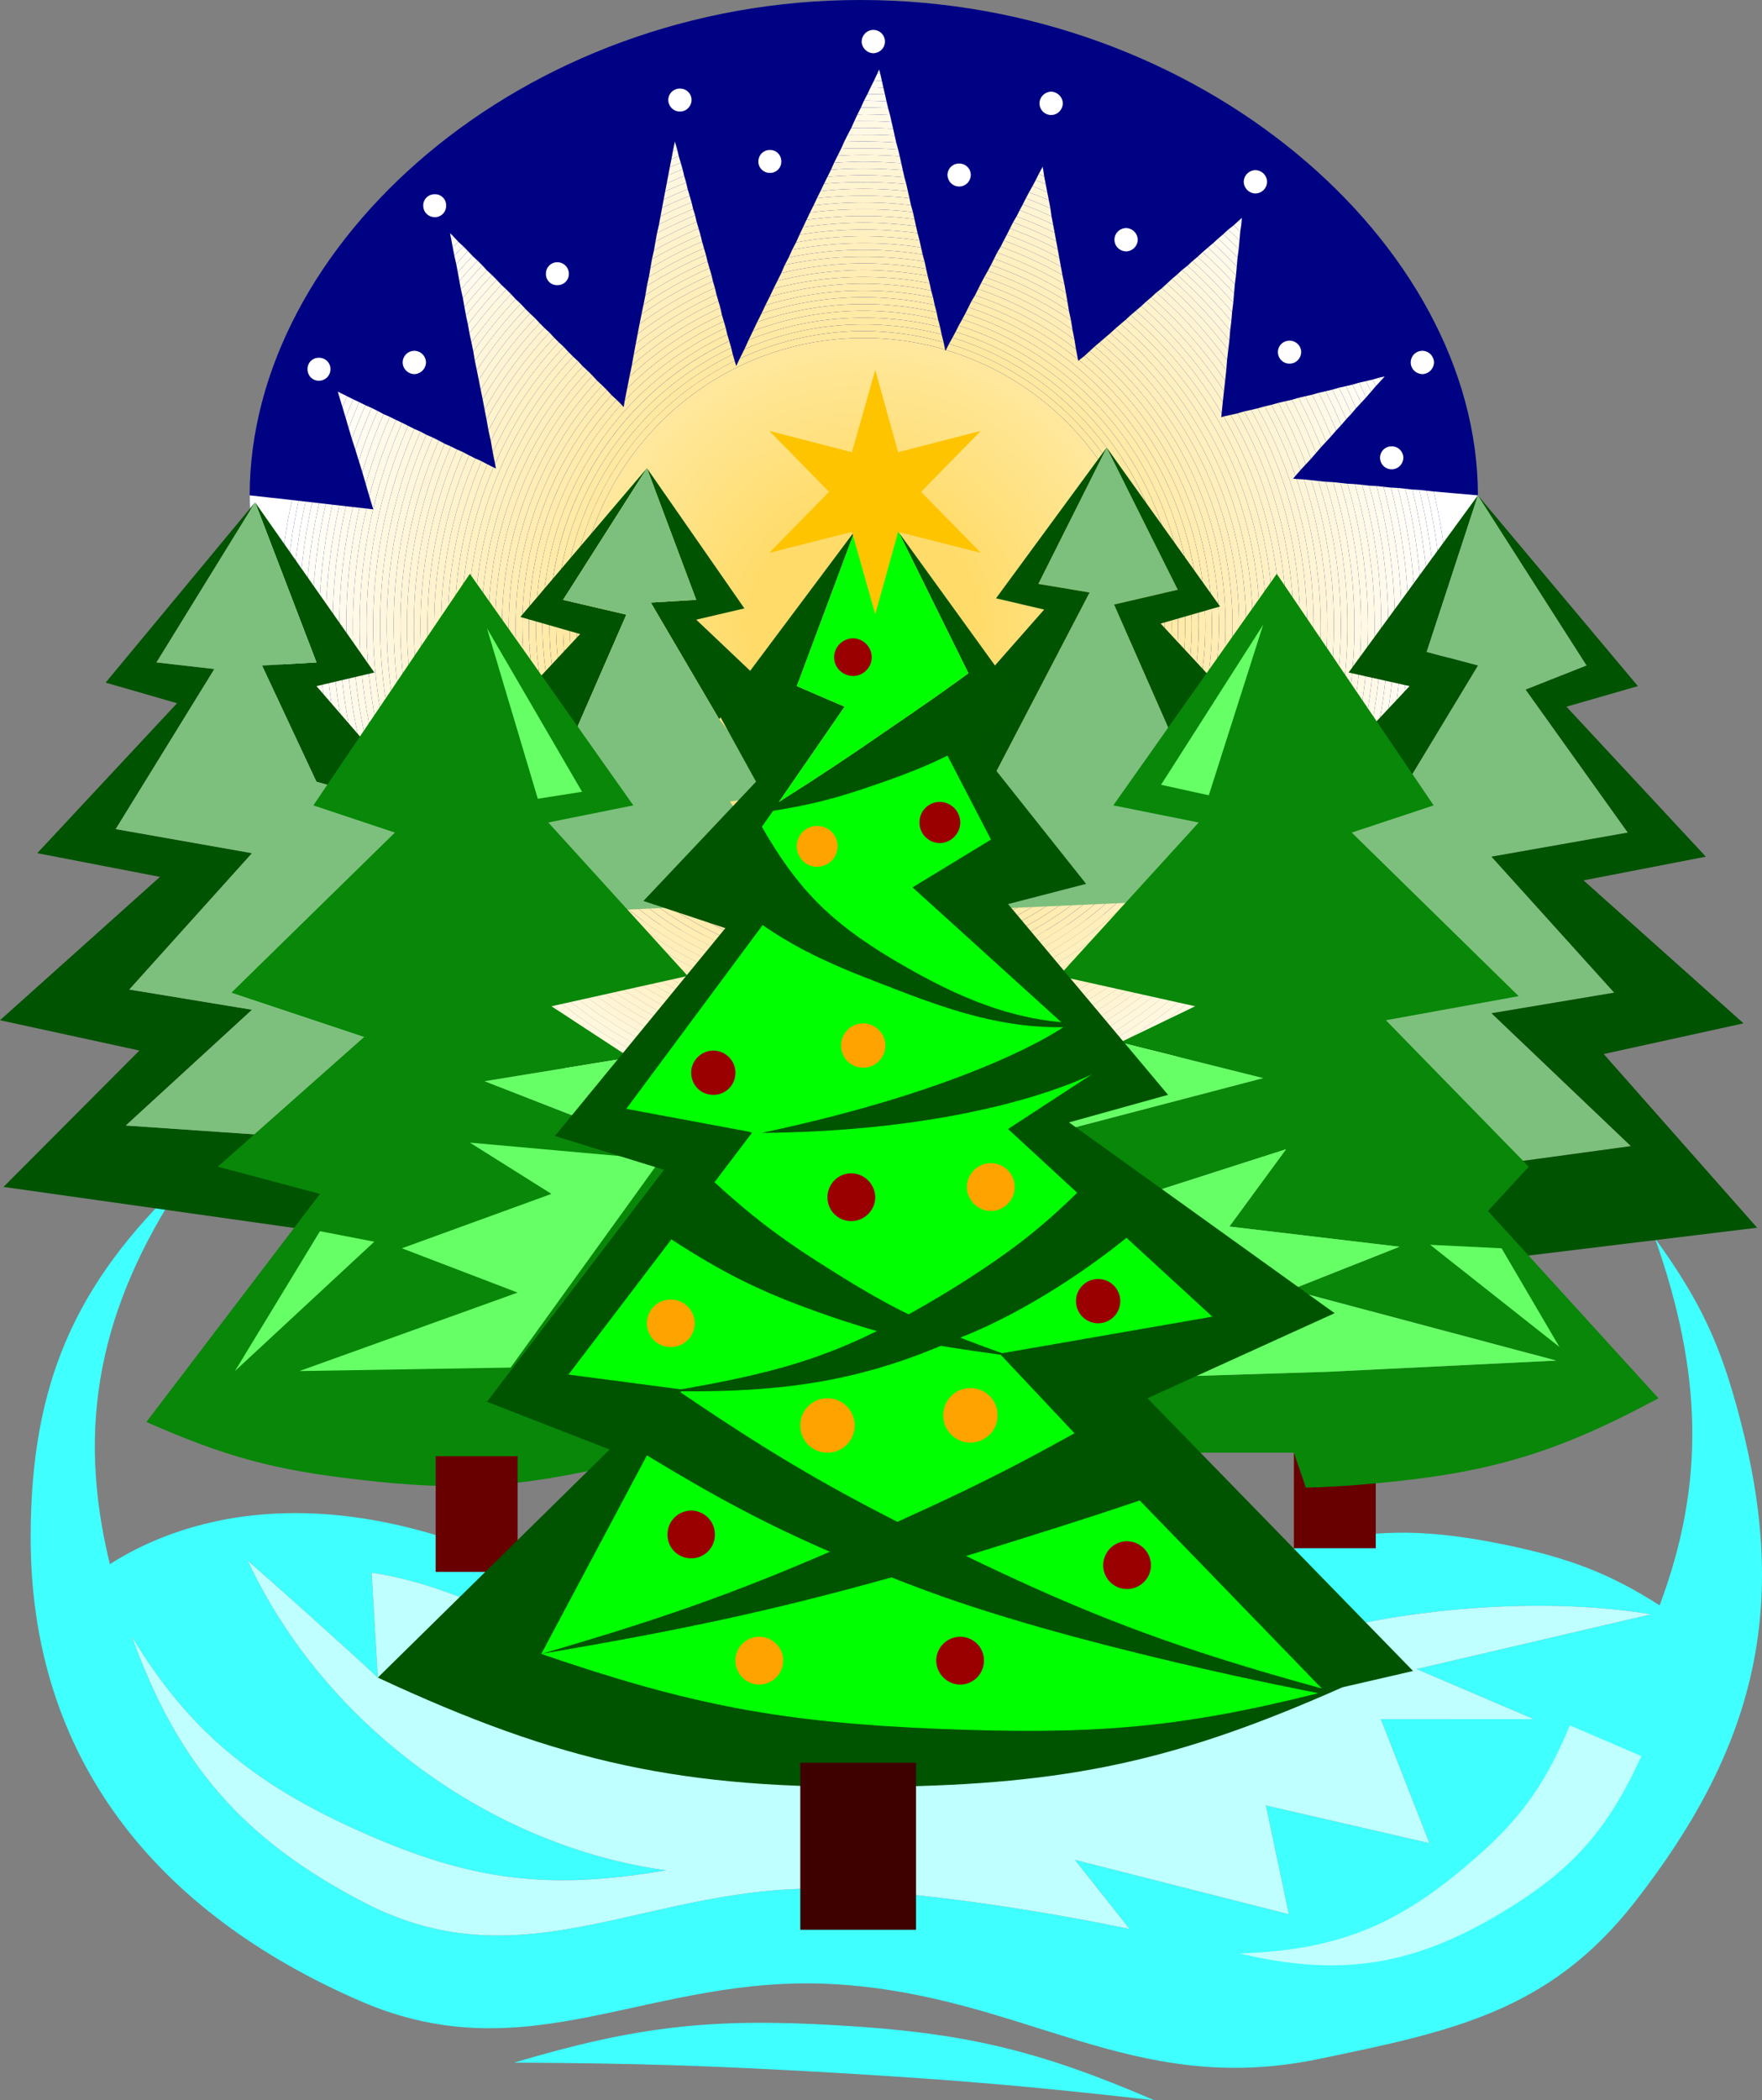 <svg xmlns="http://www.w3.org/2000/svg" width="453.759" height="540.598"><rect width="100%" height="100%" fill="#808080" stroke="none"/><path fill="#3fffff" d="M448.098 365.2c-5.082-19.43-10.196-30.266-21.899-46.5 12.297 34.948 12.906 63.273 1.2 94.5-12.801-8.177-23.247-12.177-39.801-15.602-23.141-4.766-37.883-4.125-60.5 2.601l16.601 19.301c6.438-2.035 44.5-9.988 81.5-4l-60.402 14.098L395 442.5h-39.402l12.5 31.898L326 464.7l5.898 28-55.101-14 14.101 17.801s-41.261-8.937-76.101-10.3c-47.152-1.895-79.067 25.218-121 3.5C62.23 473.32 45.695 453.808 34 421.296c14.422 23.914 31.32 37.984 59.398 50.402 28.075 12.446 47.907 14.899 78.2 9.7-44.735-6.114-87.707-36.81-107.801-79.7 5.086 4.38 25.742 22.828 33.5 30.098l-1.598-27c14.5 2.086 31.489 9.055 45.5 17.402l2.598-14.101c-61.66-31.91-100.246-15.25-115.5-5.5-8.75-35.723-2.766-66.04 19-98.801C19.203 330.437 8.05 356.219 7.898 395c-.308 57.387 32.348 97.297 85 120.098 43.688 18.93 74.438-7.09 121.899-4.399 49.098 2.852 76.43 29.278 124.601 19.301 34.711-7.156 59.649-12.367 81.5-40.3 31.59-40.352 39.82-76.458 27.2-124.5"/><path fill="#3fffff" d="M132.398 530.898c31.348-9.32 50.653-11.554 83.301-9.601 32.637 1.875 51.54 6.344 81.598 19.3-32.098-3.636-50.258-5.179-82.5-7.097-32.078-1.84-50.238-2.422-82.399-2.602"/><path fill="#bfffff" d="M226 420.898c-34.566 2.317-82.203-12.8-82.203-12.8l-2.598 14.101c-14.012-8.347-31-15.316-45.5-17.402l1.598 27c-7.758-7.27-28.414-25.719-33.5-30.098 20.094 42.89 63.066 73.586 107.8 79.7-30.292 5.199-50.124 2.746-78.199-9.7C65.32 459.281 48.422 445.211 34 421.297c11.695 32.512 28.23 52.023 59.797 68.402 41.933 21.719 73.848-5.394 121-3.5 34.84 1.364 76.101 10.301 76.101 10.301l-14.101-17.8 55.101 14-5.898-28 42.098 9.698-12.5-31.898H395l-30.203-12.902 60.402-14.098c-37-5.988-75.062 1.965-81.5 4l-16.601-19.3S304.887 415.651 226 420.897"/><path fill="#bfffff" d="M404.297 444.098c-6.77 16.007-13.117 24.683-26.399 35.902-18.68 15.965-34.144 21.969-58.699 22.797 25.934 6.156 44.664 3.238 67.5-10.5 18.086-10.824 27.266-21.125 36-40.297l-18.402-7.902"/><path fill="#000284" d="M221.598 0C134.246-.031 64.32 62.773 64.297 127.5c.023 64.727 70.82 117.2 158.101 117.2 87.38 0 158.176-52.473 158.2-117.2-.024-64.727-71.692-127.531-159-127.5"/><path fill="#fff" d="M373.2 161a251.325 251.325 0 0 1-.2 8.398c4.895-14.984 7.574-29.328 7.598-41.898l-11.399-1c2.614 11.055 3.989 22.61 4 34.5M75.2 128.7l-10.903-1.2c.023 12.57 2.703 26.914 7.601 41.898a233.358 233.358 0 0 1-.199-8.398 150.77 150.77 0 0 1 3.5-32.3"/><path fill="#fff" d="M76.898 128.898 75.2 128.7a150.771 150.771 0 0 0-3.5 32.3c.008 2.797.09 5.594.2 8.398.746 2.094 1.488 4.23 2.3 6.399-.5-4.89-.75-9.82-.699-14.797-.05-11.027 1.156-21.754 3.398-32.102M369.2 126.5l-1.802-.203a148.094 148.094 0 0 1 4 34.703c.047 4.977-.203 9.91-.699 14.797.809-2.168 1.555-4.305 2.301-6.399.105-2.804.188-5.601.2-8.398-.012-11.89-1.387-23.445-4-34.5"/><path fill="#fffffd" d="m87 100.797.398 1.402a8.46 8.46 0 0 0 .399-1l-.797-.402m280.398 25.5-1.898-.2A145.814 145.814 0 0 1 369.7 161a140.902 140.902 0 0 1-1.602 21.398 127.337 127.337 0 0 0 2.601-6.601c.496-4.887.746-9.82.7-14.797a148.092 148.092 0 0 0-4-34.703M78.7 129.098l-1.802-.2C74.656 139.246 73.45 149.973 73.5 161c-.05 4.977.2 9.906.7 14.797.792 2.172 1.644 4.379 2.5 6.601-.97-6.996-1.509-14.144-1.5-21.398a145.337 145.337 0 0 1 3.5-31.902m277.898-32.2-1.399.301c.149.293.266.559.399.801l1-1.102"/><path fill="#fffefb" d="M87.797 101.2a8.46 8.46 0 0 1-.399 1l.801 2.597A98.68 98.68 0 0 1 89.4 102l-1.602-.8m-7.4 28.097-1.699-.2A145.336 145.336 0 0 0 75.2 161c-.008 7.254.531 14.402 1.5 21.398.98 2.27 1.965 4.555 3 6.801-1.808-9.101-2.761-18.547-2.8-28.199a149.065 149.065 0 0 1 3.5-31.703M115.898 60l.301 1.598c.203-.235.399-.45.598-.7l-.899-.898m239.7 38c-.133-.242-.25-.508-.399-.8l-1.699.5c.273.546.547 1.14.797 1.698l1.3-1.398m9.903 28.098-1.8-.098c2.777 11.187 4.257 22.914 4.3 35-.043 9.652-.992 19.098-2.8 28.2a119.148 119.148 0 0 0 2.898-6.802A140.914 140.914 0 0 0 369.699 161a145.809 145.809 0 0 0-4.199-34.902"/><path fill="#fffef8" d="m363.7 126-1.802-.203A145.13 145.13 0 0 1 366.2 161a143.854 143.854 0 0 1-4.402 35.5c1.18-2.406 2.32-4.836 3.402-7.3 1.809-9.102 2.758-18.548 2.801-28.2-.043-12.086-1.523-23.812-4.3-35M82.2 129.5l-1.802-.203a149.066 149.066 0 0 0-3.5 31.703c.04 9.652.993 19.098 2.801 28.2a190.883 190.883 0 0 0 3.399 7.3 143.666 143.666 0 0 1-4.399-35.5c-.015-10.832 1.188-21.363 3.5-31.5m272.098-30.102a44.822 44.822 0 0 0-.797-1.699l-1.703.399a40.79 40.79 0 0 0 1.3 2.699l1.2-1.399m-237.5-38.5c-.2.25-.395.465-.598.7l.399 2.101c.488-.515.957-1.023 1.402-1.5l-1.203-1.3M89.398 102a98.68 98.68 0 0 0-1.199 2.797L89 107.5a66.141 66.141 0 0 1 2-4.703L89.398 102"/><path fill="#fffdf6" d="m83.898 129.7-1.699-.2c-2.312 10.137-3.515 20.668-3.5 31.5a143.666 143.666 0 0 0 4.399 35.5 313.93 313.93 0 0 0 4.101 8c-4.379-13.695-6.773-28.324-6.8-43.5.027-10.766 1.23-21.234 3.5-31.3m269.199-28.903a40.79 40.79 0 0 1-1.301-2.7L350 98.5a99.574 99.574 0 0 1 1.797 3.797l1.3-1.5m-33.3-44.699-.797.699c.2.234.426.445.7.703l.097-1.402m-125 244.199c8.992 2.418 18.223 3.726 27.601 3.703 9.477.023 18.711-1.285 27.7-3.703a141.696 141.696 0 0 1-27.7 2.703 141.464 141.464 0 0 1-27.601-2.703m31.601-282.399-.5 1.102c.243.016.5.023.801 0l-.3-1.102M118 62.2c-.445.476-.914.984-1.402 1.5l.402 2.097c.766-.79 1.512-1.594 2.297-2.399L118 62.2m-27 40.597a66.141 66.141 0 0 0-2 4.703l.797 2.7a211.868 211.868 0 0 1 2.703-6.7l-1.5-.703m270.898 23-1.898-.2c2.926 11.34 4.469 23.184 4.5 35.403a143.79 143.79 0 0 1-6.8 43.5 307.469 307.469 0 0 0 4.097-8 143.853 143.853 0 0 0 4.402-35.5 145.132 145.132 0 0 0-4.3-35.203"/><path fill="#fffdf4" d="M119.297 63.398c-.785.805-1.531 1.61-2.297 2.399l.5 2.203c.953-1.152 1.965-2.266 3-3.402l-1.203-1.2M360 125.598l-1.8-.098a139.701 139.701 0 0 1 4.5 35.5 140.183 140.183 0 0 1-10.102 52.5 411.633 411.633 0 0 0 5.101-9A143.76 143.76 0 0 0 364.5 161c-.031-12.219-1.574-24.063-4.5-35.402m-274.402 4.3-1.7-.199c-2.27 10.067-3.472 20.535-3.5 31.301.028 15.176 2.422 29.805 6.801 43.5a404.654 404.654 0 0 0 5.098 9A140.18 140.18 0 0 1 82.199 161a141.218 141.218 0 0 1 3.399-31.102m89 163c6.562 3.051 13.312 5.559 20.199 7.399A141.47 141.47 0 0 0 222.398 303a141.69 141.69 0 0 0 27.7-2.703c6.89-1.84 13.636-4.348 20.199-7.399-14.93 5.403-31.043 8.364-47.899 8.399-16.757-.035-32.867-2.996-47.8-8.399M92.5 103.5a211.868 211.868 0 0 0-2.703 6.7l.8 2.698a171.964 171.964 0 0 1 3.5-8.601L92.5 103.5m227.2-46c-.274-.258-.5-.469-.7-.703L317.7 58c.546.523 1.144 1.078 1.698 1.598l.301-2.098M226.7 19c-.302.023-.56.016-.802 0l-.8 1.7c.625.054 1.3.07 2 .097L226.699 19m125.098 83.297A99.574 99.574 0 0 0 350 98.5l-1.703.5a88.592 88.592 0 0 1 2.203 4.7l1.297-1.403"/><path fill="#fffcf2" d="M350.5 103.7a88.592 88.592 0 0 0-2.203-4.7l-1.7.398c.895 1.872 1.786 3.77 2.602 5.7l1.301-1.399m-230-39.101c-1.035 1.136-2.047 2.25-3 3.402l.398 2.098a149.89 149.89 0 0 1 3.801-4.2l-1.199-1.3M157.098 283.2c5.68 3.632 11.511 6.886 17.5 9.698 14.933 5.403 31.043 8.364 47.8 8.399 16.856-.035 32.97-2.996 47.899-8.399 5.988-2.812 11.824-6.066 17.5-9.699-19.485 10.399-41.727 16.317-65.399 16.301a138.158 138.158 0 0 1-65.3-16.3M358.2 125.5l-1.903-.203c3.062 11.39 4.683 23.348 4.703 35.703-.02 22.887-5.582 44.488-15.402 63.5a298.83 298.83 0 0 0 7-11 140.182 140.182 0 0 0 10.101-52.5 139.703 139.703 0 0 0-4.5-35.5m-270.801 4.598-1.8-.2A141.218 141.218 0 0 0 82.199 161a140.18 140.18 0 0 0 10.098 52.5 302.175 302.175 0 0 0 7 11c-9.82-19.012-15.383-40.613-15.399-63.5.016-10.637 1.215-20.977 3.5-30.902m139.7-109.301c-.7-.027-1.375-.043-2-.098l-.899 1.801a38.6 38.6 0 0 1 3.301.098l-.402-1.801m92.3 38.801c-.554-.52-1.152-1.075-1.699-1.598l-1.402 1.098a75.851 75.851 0 0 1 2.902 2.8l.2-2.3M94.098 104.297a171.964 171.964 0 0 0-3.5 8.601l.902 2.801A137.024 137.024 0 0 1 95.7 105l-1.602-.703"/><path fill="#fffbef" d="M319.2 61.898a75.851 75.851 0 0 0-2.903-2.8L315 60.297a106.85 106.85 0 0 1 4 3.8l.2-2.199M95.7 105a137.024 137.024 0 0 0-4.2 10.7l.898 2.898a118.745 118.745 0 0 1 4.899-12.801L95.699 105m260.598 20.297-1.797-.2c3.074 11.466 4.738 23.481 4.7 35.903.038 30.336-9.856 58.379-26.602 81.098a242.795 242.795 0 0 0 13-17.598c9.82-19.012 15.382-40.613 15.402-63.5-.02-12.355-1.64-24.312-4.703-35.703m-7.097-20.199c-.817-1.93-1.708-3.828-2.602-5.7l-1.801.399c1.129 2.223 2.172 4.457 3.203 6.703l1.2-1.402m-227.5-39.2a149.097 149.097 0 0 0-3.802 4.2l.399 2.199a132.58 132.58 0 0 1 4.703-5.2l-1.3-1.199m105.8-43.3a38.713 38.713 0 0 0-3.3-.098l-.802 1.7c1.493.019 3.004.054 4.5.097l-.398-1.7M136 267c6.695 5.95 13.758 11.402 21.098 16.2a138.158 138.158 0 0 0 65.3 16.3c23.672.016 45.914-5.902 65.399-16.3 7.344-4.802 14.406-10.255 21.101-16.2-23.55 19.223-53.652 30.773-86.5 30.797-32.746-.024-62.847-11.57-86.398-30.797M89.098 130.297l-1.7-.2c-2.285 9.926-3.484 20.266-3.5 30.903.016 22.887 5.579 44.488 15.399 63.5a244.517 244.517 0 0 0 13 17.598C95.55 219.375 85.66 191.336 85.699 161a136.003 136.003 0 0 1 3.399-30.703"/><path fill="#fffbed" d="M97.297 105.797a118.745 118.745 0 0 0-4.899 12.8l.899 2.903a132.349 132.349 0 0 1 5.5-14.902l-1.5-.801M123 67.098a132.58 132.58 0 0 0-4.703 5.199l.402 2.203a210.807 210.807 0 0 1 5.5-6.203l-1.199-1.2M348 106.5c-1.031-2.246-2.074-4.48-3.203-6.703l-1.7.5c1.266 2.476 2.458 5.039 3.602 7.601L348 106.5m-29.3-40.203.3-2.2a106.984 106.984 0 0 0-4-3.8l-1.3 1.101a156.634 156.634 0 0 1 5 4.899m35.8 58.801-1.902-.098c3.195 11.434 4.894 23.512 4.902 36-.008 74.57-60.469 135.031-135.102 135-74.535.031-134.996-60.43-135-135 .004-10.504 1.2-20.719 3.5-30.5l-1.8-.203A136.003 136.003 0 0 0 85.699 161c-.039 30.336 9.852 58.375 26.598 81.098 7.246 8.906 15.18 17.312 23.703 24.902 23.55 19.227 53.652 30.773 86.398 30.797 32.848-.024 62.95-11.574 86.5-30.797 8.52-7.59 16.454-15.996 23.7-24.902 16.746-22.72 26.64-50.762 26.601-81.098.04-12.422-1.625-24.438-4.699-35.902M227.898 24.297a289.221 289.221 0 0 0-4.5-.098l-.898 1.7c1.977.042 3.902.093 5.797.199l-.399-1.801"/><path fill="#fffaeb" d="M222.398 296c74.633.031 135.094-60.43 135.102-135-.008-12.488-1.707-24.566-4.902-36l-1.801-.203A132.504 132.504 0 0 1 355.699 161c.047 73.602-59.636 133.285-133.3 133.297-73.567-.012-133.25-59.695-133.2-133.297a131.327 131.327 0 0 1 3.399-30.3l-1.7-.2c-2.3 9.781-3.496 19.996-3.5 30.5.004 74.57 60.465 135.031 135 135M228.7 27.797l-.403-1.7c-1.895-.105-3.82-.156-5.797-.199l-.8 1.801c.245-.004.495-.015.698 0 2.157-.015 4.254.043 6.301.098M124.2 68.297a210.807 210.807 0 0 0-5.5 6.203l.5 2.2a133.945 133.945 0 0 1 6.198-7.102l-1.199-1.301m-25.402 38.301a132.349 132.349 0 0 0-5.5 14.902l.902 3.098a131.331 131.331 0 0 1 6.2-17.301l-1.602-.7M318.5 68.598l.2-2.301a156.634 156.634 0 0 0-5-4.899l-1.302 1.2a127.974 127.974 0 0 1 6.102 6m28.2 39.3c-1.145-2.562-2.337-5.125-3.602-7.601l-1.7.402a161.053 161.053 0 0 1 4 8.7l1.301-1.5M173.797 36.398l-.098.5c.055-.035.13-.062.2-.101l-.102-.399"/><path fill="#fffae8" d="m229.2 29.598-.5-1.801c-2.048-.055-4.145-.113-6.302-.098-.203-.015-.453-.004-.699 0l-.902 1.801c.582-.055 1.117-.07 1.601-.102 2.297.032 4.532.09 6.801.2m-103.801 40a133.945 133.945 0 0 0-6.199 7.101l.399 2.301a118.647 118.647 0 0 1 7.101-8.203l-1.3-1.2m48.499-32.8c-.07.039-.144.066-.199.101l-.402 2c.348-.109.707-.257 1.101-.398l-.5-1.703m48.5 257.5C296.063 294.285 355.746 234.602 355.7 161a132.503 132.503 0 0 0-4.902-36.203l-1.899-.2A131.486 131.486 0 0 1 354 161c.004 72.64-58.898 131.54-131.602 131.5-72.605.04-131.503-58.86-131.5-131.5-.003-10.375 1.196-20.457 3.5-30.102l-1.8-.199A131.327 131.327 0 0 0 89.199 161c-.05 73.602 59.633 133.285 133.2 133.297m122.999-184.899a161.053 161.053 0 0 0-4-8.699l-1.8.399a132.722 132.722 0 0 1 4.5 9.699l1.3-1.399m-245-2.101a131.331 131.331 0 0 0-6.199 17.3l.899 3.102c1.812-6.761 4.105-13.316 6.902-19.601l-1.602-.801m217.899-36.399.203-2.3a127.974 127.974 0 0 0-6.102-6l-1.3 1.101c2.453 2.328 4.863 4.703 7.199 7.2"/><path fill="#fff9e6" d="M174.398 38.5c-.394.14-.753.29-1.101.398L172.898 41c.637-.29 1.278-.555 1.899-.8l-.399-1.7m169.7 72.297a132.722 132.722 0 0 0-4.5-9.7l-1.7.5a123.578 123.578 0 0 1 4.899 10.7l1.3-1.5M318 73.2l.297-2.302c-2.336-2.496-4.746-4.87-7.2-7.199l-1.398 1.2a109.489 109.489 0 0 1 8.301 8.3m-191.3-2.402A118.474 118.474 0 0 0 119.597 79l.402 2.2a162.045 162.045 0 0 1 7.898-9.2l-1.199-1.203M102 108.098c-2.797 6.285-5.09 12.84-6.902 19.601l1 3.301c1.847-7.7 4.343-15.09 7.402-22.203l-1.5-.7"/><path fill="#fff9e6" d="M222.398 292.5c72.704.04 131.606-58.86 131.602-131.5a131.483 131.483 0 0 0-5.102-36.402L347 124.5c3.434 11.547 5.258 23.8 5.297 36.5-.04 71.676-58.156 129.797-129.899 129.797-71.64 0-129.761-58.121-129.8-129.797.039-10.313 1.242-20.328 3.5-29.902l-1.7-.2c-2.304 9.645-3.503 19.727-3.5 30.102-.003 72.64 58.895 131.54 131.5 131.5m7.2-261.102-.399-1.8c-2.27-.11-4.504-.168-6.8-.2-.485.032-1.02.047-1.602.102L220 31.2c.813-.012 1.629-.028 2.398 0a93.473 93.473 0 0 1 7.2.198"/><path fill="#fff9e4" d="M222.398 290.797c71.743 0 129.86-58.121 129.899-129.797-.04-12.7-1.863-24.953-5.297-36.5l-1.8-.203A128.494 128.494 0 0 1 350.5 161c.016 70.715-57.324 128.05-128.102 128.098-70.68-.047-128.02-57.383-128-128.098-.02-18.29 3.82-35.668 10.7-51.402l-1.598-.801A137.111 137.111 0 0 0 96.098 131l.101.098h-.101c-2.258 9.574-3.461 19.59-3.5 29.902.039 71.676 58.16 129.797 129.8 129.797M174.797 40.2c-.621.245-1.262.51-1.899.8l-.398 2c.922-.367 1.852-.746 2.797-1.102l-.5-1.699m143 35.301.203-2.3a109.489 109.489 0 0 0-8.3-8.302l-1.302 1.2a117.93 117.93 0 0 1 9.399 9.402M230 33.098l-.402-1.7a93.47 93.47 0 0 0-7.2-.199c-.77-.027-1.586-.011-2.398 0L219.2 33c1.046-.07 2.144-.082 3.198-.102 2.582.02 5.098.102 7.602.2M127.898 72A162.045 162.045 0 0 0 120 81.2l.5 2.3a129.398 129.398 0 0 1 8.598-10.203l-1.2-1.297m214.899 40.297a123.578 123.578 0 0 0-4.899-10.7l-1.8.403a116.756 116.756 0 0 1 5.402 11.7l1.297-1.403"/><path fill="#fff8e2" d="m268.5 42.898-.203.399c.11-.008.191.02.3 0l-.097-.399M129.098 73.297A129.398 129.398 0 0 0 120.5 83.5l.398 2.297a130.67 130.67 0 0 1 9.5-11.297l-1.3-1.203m188.5 4.601.199-2.398a117.93 117.93 0 0 0-9.399-9.402l-1.3 1.101a131.857 131.857 0 0 1 10.5 10.7m-95.2 211.199C293.176 289.05 350.516 231.715 350.5 161a128.495 128.495 0 0 0-5.3-36.703l-1.903-.2c3.555 11.688 5.473 24.063 5.5 36.903-.028 69.75-56.582 126.309-126.399 126.297-69.714.012-126.273-56.547-126.3-126.297.027-18.016 3.8-35.137 10.601-50.602l-1.601-.8c-6.88 15.734-10.72 33.113-10.7 51.402-.02 70.715 57.32 128.05 128 128.098M341.5 113.7a116.756 116.756 0 0 0-5.402-11.7l-1.7.398a134.988 134.988 0 0 1 5.801 12.7l1.301-1.399M230.398 34.898l-.398-1.8c-2.504-.098-5.02-.18-7.602-.2-1.054.02-2.152.032-3.199.102l-.902 1.7c1.375-.009 2.758-.04 4.101 0 2.727-.04 5.38.054 8 .198m-55.101 7c-.945.356-1.875.735-2.797 1.102l-.402 2.098c1.21-.52 2.422-1.032 3.699-1.5l-.5-1.7"/><path fill="#fff8df" d="M175.797 43.598c-1.277.468-2.488.98-3.7 1.5l-.398 2.101a84.698 84.698 0 0 1 4.5-1.902l-.402-1.7m92.801-.3c-.11.02-.192-.008-.301 0l-.797 1.5c.488.2.965.39 1.398.601l-.3-2.101M230.797 36.7l-.399-1.802c-2.62-.144-5.273-.238-8-.199-1.343-.039-2.726-.008-4.101 0l-.899 1.801c1.7-.05 3.372-.094 5-.102 2.868.008 5.66.11 8.399.301m-8.399 250.598c69.817.012 126.372-56.547 126.399-126.297-.028-12.84-1.945-25.215-5.5-36.902l-1.899-.098c3.668 11.652 5.63 24.09 5.602 37 .027 68.785-55.75 124.562-124.602 124.598-68.753-.036-124.53-55.813-124.5-124.598-.03-17.746 3.684-34.605 10.399-49.902l-1.598-.7C99.9 125.863 96.125 142.984 96.098 161c.027 69.75 56.586 126.309 126.3 126.297m-92-212.797a130.67 130.67 0 0 0-9.5 11.297l.5 2.3a135.64 135.64 0 0 1 10.2-12.398l-1.2-1.199m186.899 5.797.3-2.399a131.857 131.857 0 0 0-10.5-10.699l-1.3 1.2a118.322 118.322 0 0 1 11.5 11.898m22.903 34.801a134.988 134.988 0 0 0-5.802-12.7l-1.699.5a133.282 133.282 0 0 1 6.2 13.7l1.3-1.5"/><path fill="#fff7dd" d="M131.598 75.7a135.64 135.64 0 0 0-10.2 12.398l.5 2.402c3.301-4.781 6.973-9.29 10.899-13.5l-1.2-1.3m185.501 7 .199-2.403a118.322 118.322 0 0 0-11.5-11.899l-1.399 1.102a122.46 122.46 0 0 1 12.7 13.2m21.8 33.898a133.282 133.282 0 0 0-6.199-13.7l-1.8.399a122.913 122.913 0 0 1 6.699 14.8l1.3-1.5M176.2 45.297a84.698 84.698 0 0 0-4.5 1.902l-.403 2.098A78.63 78.63 0 0 1 176.699 47l-.5-1.703m92.699.101c-.433-.21-.91-.402-1.398-.601l-.8 1.601c.87.309 1.745.657 2.597 1l-.399-2m-46.5 240.2C291.25 285.562 347.028 229.785 347 161c.027-12.91-1.934-25.348-5.602-37l-1.898-.203c3.766 11.719 5.785 24.219 5.797 37.203-.012 67.824-55.008 122.82-122.899 122.797-67.789.023-122.785-54.973-122.8-122.797.015-17.473 3.664-34.078 10.199-49.102l-1.5-.8c-6.715 15.297-10.43 32.156-10.399 49.902-.03 68.785 55.747 124.563 124.5 124.598M231.297 38.5l-.5-1.8a125.18 125.18 0 0 0-8.399-.302c-1.628.008-3.3.051-5 .102l-.8 1.797c1.925-.098 3.882-.149 5.8-.098a90.98 90.98 0 0 1 8.899.301"/><path fill="#fff7db" d="M222.398 283.797c67.891.023 122.887-54.973 122.899-122.797-.012-12.984-2.031-25.484-5.797-37.203l-1.8-.2c3.765 11.786 5.84 24.344 5.8 37.403.04 66.86-54.176 121.074-121.102 121.098-66.828-.024-121.039-54.239-121-121.098a120.436 120.436 0 0 1 10-48.402l-1.601-.7c-6.535 15.024-10.184 31.63-10.2 49.102.016 67.824 55.012 122.82 122.801 122.797M176.7 47a78.63 78.63 0 0 0-5.403 2.297l-.399 2.101a102.595 102.595 0 0 1 6.2-2.699L176.699 47m92.598.398a64.862 64.862 0 0 0-2.598-1l-.8 1.5c1.253.516 2.53 1.024 3.8 1.602l-.402-2.102M132.797 77c-3.926 4.21-7.598 8.719-10.899 13.5l.399 2.398a121.746 121.746 0 0 1 11.8-14.699l-1.3-1.199M231.7 40.2l-.403-1.7a90.98 90.98 0 0 0-8.899-.3c-1.918-.052-3.875 0-5.8.097l-.899 1.8c2.242-.136 4.488-.202 6.7-.199 3.152-.003 6.226.114 9.3.301m85.098 44.899.3-2.399A122.46 122.46 0 0 0 304.399 69.5l-1.3 1.2a118.657 118.657 0 0 1 13.699 14.398m20.8 33a122.913 122.913 0 0 0-6.7-14.801l-1.699.402a135.387 135.387 0 0 1 7.098 15.801l1.3-1.402"/><path fill="#fff6d9" d="m232.098 42-.399-1.8a148.95 148.95 0 0 0-9.3-.302 107.26 107.26 0 0 0-6.7.2l-.902 1.8c2.562-.171 5.094-.257 7.601-.3 3.297.043 6.512.175 9.7.402m-9.7 240.098C289.324 282.074 343.54 227.859 343.5 161c.04-13.059-2.035-25.617-5.8-37.402l-1.903-.2a120.8 120.8 0 0 1 6 37.602c-.004 65.898-53.438 119.332-119.399 119.297-65.863.035-119.296-53.399-119.3-119.297.004-16.93 3.53-33.016 9.902-47.602l-1.602-.8a120.437 120.437 0 0 0-10 48.402c-.039 66.86 54.172 121.074 121 121.098M336.297 119.5a135.387 135.387 0 0 0-7.098-15.8l-1.8.5a111.655 111.655 0 0 1 7.5 16.8l1.398-1.5m-66.597-70c-1.27-.578-2.548-1.086-3.802-1.602L265 49.5c1.742.625 3.418 1.309 5.098 2l-.399-2m-92.601-.8c-2.075.82-4.157 1.73-6.2 2.698L170.5 53.5c2.313-1.11 4.688-2.16 7.098-3.102l-.5-1.699m-43 29.501a121.746 121.746 0 0 0-11.801 14.698l.5 2.399a117.379 117.379 0 0 1 12.5-15.797l-1.2-1.3m182.501 9.398.199-2.5a118.657 118.657 0 0 0-13.7-14.399l-1.3 1.098a126.416 126.416 0 0 1 14.8 15.8"/><path fill="#fff5d6" d="M135.297 79.5a117.379 117.379 0 0 0-12.5 15.797l.5 2.5c3.879-6.145 8.324-11.852 13.203-17.098l-1.203-1.199m134.801-28c-1.68-.691-3.356-1.375-5.098-2l-.8 1.5a167.91 167.91 0 0 1 6.3 2.598l-.402-2.098m46.199 38.598.3-2.5a126.416 126.416 0 0 0-14.8-15.801L300.5 73a120.85 120.85 0 0 1 15.797 17.098m-93.899 190.199c65.961.035 119.395-53.399 119.399-119.297a120.803 120.803 0 0 0-6-37.602l-1.899-.101c3.98 11.808 6.153 24.496 6.2 37.703-.047 64.934-52.703 117.586-117.7 117.598-64.898-.012-117.55-52.664-117.601-117.598.05-16.656 3.512-32.484 9.703-46.8l-1.5-.802c-6.371 14.586-9.898 30.672-9.902 47.602.004 65.898 53.437 119.332 119.3 119.297m10.102-236.5L232.098 42a167.14 167.14 0 0 0-9.7-.402c-2.507.043-5.039.129-7.601.3L214 43.7a105.31 105.31 0 0 1 8.398-.3c3.442-.016 6.797.136 10.102.398M334.898 121a111.655 111.655 0 0 0-7.5-16.8l-1.699.398a119.522 119.522 0 0 1 7.899 17.902l1.3-1.5m-157.3-70.602c-2.41.942-4.786 1.993-7.098 3.102l-.402 2.2a83.56 83.56 0 0 1 8-3.602l-.5-1.7"/><path fill="#fff5d4" d="M136.5 80.7c-4.879 5.245-9.324 10.952-13.203 17.097l.5 2.5c4.031-6.621 8.73-12.762 14-18.399L136.5 80.7m134-27.102A167.91 167.91 0 0 0 264.2 51l-.802 1.598a95.056 95.056 0 0 1 7.399 3.101l-.297-2.101m-37.602-8-.398-1.801c-3.305-.262-6.66-.414-10.102-.399-2.8-.015-5.628.094-8.398.301l-.902 1.801c3.082-.242 6.199-.371 9.3-.402 3.586.03 7.082.195 10.5.5m-54.8 6.5a83.56 83.56 0 0 0-8 3.601l-.399 2.098a104.47 104.47 0 0 1 8.801-4l-.402-1.7M316 92.7l.297-2.602A120.85 120.85 0 0 0 300.5 73l-1.3 1.2A114.4 114.4 0 0 1 316 92.7m-93.602 185.898c64.997-.012 117.653-52.664 117.7-117.598-.047-13.207-2.22-25.895-6.2-37.703l-.898-.098.598-.699a119.457 119.457 0 0 0-7.899-17.902l-1.8.5c9.187 16.535 14.406 35.601 14.398 55.902.008 63.973-51.863 115.844-115.899 115.797-63.937.047-115.808-51.824-115.8-115.797a115.871 115.871 0 0 1 9.5-46.102l-1.598-.699c-6.191 14.317-9.652 30.145-9.703 46.801.05 64.934 52.703 117.586 117.601 117.598"/><path fill="#fff4d2" d="M178.5 53.797c-3 1.195-5.96 2.55-8.8 4L169.2 60a146.792 146.792 0 0 1 9.8-4.602l-.5-1.601m54.898-6.399-.5-1.8a131.061 131.061 0 0 0-10.5-.5c-3.101.03-6.218.16-9.3.402l-.899 1.797c3.387-.266 6.797-.426 10.2-.399 3.73-.027 7.367.153 11 .5m82.398 47.899.203-2.598a114.4 114.4 0 0 0-16.8-18.5l-1.403 1.098a116.235 116.235 0 0 1 18 20m-93.399 181.5c64.036.047 115.907-51.824 115.899-115.797.008-20.3-5.211-39.367-14.399-55.902l-1.699.402c9.137 16.418 14.363 35.34 14.399 55.5-.036 63.008-51.13 114.098-114.2 114.098-62.972 0-114.066-51.09-114.101-114.098.035-16.113 3.375-31.426 9.402-45.3l-1.601-.802a115.874 115.874 0 0 0-9.5 46.102c-.008 63.973 51.863 115.844 115.8 115.797M270.797 55.7a95.056 95.056 0 0 0-7.399-3.102l-.8 1.5a127.967 127.967 0 0 1 8.601 3.699l-.402-2.098m-133 26.199c-5.27 5.637-9.969 11.778-14 18.399l.5 2.5A111.254 111.254 0 0 1 139 83.199l-1.203-1.3"/><path fill="#fff4d0" d="M271.2 57.797c-2.79-1.332-5.673-2.555-8.602-3.7l-.801 1.602a117.711 117.711 0 0 1 9.8 4.2l-.398-2.102m-48.801 217.301c63.07 0 114.165-51.09 114.2-114.098-.036-20.16-5.262-39.082-14.399-55.5l-1.8.398C329.581 122.2 334.82 140.98 334.796 161c.023 62.043-50.29 112.355-112.399 112.398-62.007-.043-112.32-50.355-112.3-112.398-.02-15.84 3.257-30.895 9.199-44.602l-1.598-.699c-6.027 13.875-9.367 29.188-9.402 45.301.035 63.008 51.129 114.098 114.101 114.098m11.4-225.898-.399-1.802c-3.632-.347-7.27-.527-11-.5-3.402-.027-6.812.133-10.199.399l-.902 1.902c3.691-.398 7.398-.586 11.101-.601 3.875.015 7.657.21 11.399.601M315.5 98l.297-2.703a116.235 116.235 0 0 0-18-20L296.5 76.5a111.558 111.558 0 0 1 19 21.5M179 55.398A146.792 146.792 0 0 0 169.2 60l-.403 2.2a141.304 141.304 0 0 1 10.601-5.102l-.398-1.7M139 83.2a111.254 111.254 0 0 0-14.703 19.597l.5 2.601a112.716 112.716 0 0 1 15.402-21L139 83.2"/><path fill="#fff3cd" d="M271.598 59.898a117.711 117.711 0 0 0-9.801-4.199l-.899 1.5c3.84 1.457 7.532 3.07 11.102 4.899l-.402-2.2m-92.2-2.8a141.304 141.304 0 0 0-10.601 5.101l-.399 2.301c3.696-2.125 7.547-4.004 11.5-5.703l-.5-1.7M315.2 100.7l.3-2.7a111.558 111.558 0 0 0-19-21.5l-1.3 1.098c7.671 6.757 14.425 14.523 20 23.101m-92.802 172.699c62.11-.043 112.422-50.355 112.399-112.398.023-20.02-5.215-38.8-14.399-55.102l-1.699.5c9.133 16.082 14.371 34.723 14.399 54.602-.028 61.078-49.555 110.61-110.7 110.598-61.046.011-110.574-49.52-110.601-110.598.027-15.566 3.242-30.363 9-43.8l-1.5-.802c-5.942 13.707-9.219 28.762-9.2 44.602-.019 62.043 50.294 112.355 112.301 112.398m-82.198-189a112.716 112.716 0 0 0-15.403 21l.5 2.602A111.916 111.916 0 0 1 141.5 85.598l-1.3-1.2M234.2 51l-.403-1.8a113.619 113.619 0 0 0-11.399-.602c-3.703.015-7.41.203-11.101.601L210.398 51c3.985-.414 7.989-.64 12-.602a98.477 98.477 0 0 1 11.801.602"/><path fill="#fff3cb" d="M272 62.098c-3.57-1.828-7.262-3.442-11.102-4.899l-.8 1.598a110.585 110.585 0 0 1 12.3 5.402L272 62.098m-37.402-9.301L234.199 51a98.517 98.517 0 0 0-11.8-.602c-4.012-.039-8.016.188-12 .602l-.899 1.898a106.86 106.86 0 0 1 12.898-.8c4.172.007 8.235.242 12.2.699m80.3 50.703.301-2.8c-5.574-8.579-12.328-16.345-20-23.102l-1.3 1.199a109.39 109.39 0 0 1 21 24.703m-92.501 168.098c61.145.011 110.672-49.52 110.7-110.598-.028-19.879-5.266-38.52-14.399-54.602l-1.8.399c9.183 15.96 14.43 34.46 14.398 54.203.031 60.117-48.715 108.867-108.899 108.898-60.085-.03-108.832-48.78-108.8-108.898-.032-15.293 3.12-29.836 8.8-43l-1.601-.8c-5.758 13.437-8.973 28.234-9 43.8.027 61.078 49.555 110.61 110.601 110.598m-80.898-186A111.916 111.916 0 0 0 125.297 108l.5 2.797a108.65 108.65 0 0 1 16.902-23.899l-1.199-1.3m38.398-26.801c-3.953 1.7-7.804 3.578-11.5 5.703l-.5 2.2a120.742 120.742 0 0 1 12.5-6.2l-.5-1.703"/><path fill="#fff2c9" d="M272.398 64.2a110.585 110.585 0 0 0-12.3-5.403l-.801 1.601c4.672 1.668 9.183 3.7 13.5 6l-.399-2.199M142.7 86.898a108.65 108.65 0 0 0-16.903 23.899l.601 2.703c4.59-9.293 10.532-17.86 17.5-25.402l-1.199-1.2m171.899 19.5.3-2.898a109.39 109.39 0 0 0-21-24.703L292.5 80a104.71 104.71 0 0 1 22.098 26.398m-79.5-51.8-.5-1.801a108.19 108.19 0 0 0-12.2-.7c-4.32.008-8.625.274-12.898.801l-.902 1.801c4.562-.547 9.172-.851 13.8-.8 4.317-.051 8.524.206 12.7.699m-12.7 215.3c60.184-.03 108.93-48.78 108.899-108.898.031-19.742-5.215-38.242-14.399-54.203l-1.8.402c9.226 15.844 14.488 34.2 14.5 53.801-.012 59.152-47.98 107.121-107.2 107.098-59.12.023-107.085-47.946-107.101-107.098.015-15.023 3.105-29.305 8.703-42.3l-1.602-.7c-5.68 13.164-8.832 27.707-8.8 43-.032 60.117 48.715 108.867 108.8 108.898m-42-209.398a120.742 120.742 0 0 0-12.5 6.2L167.5 69a114.19 114.19 0 0 1 13.297-6.8l-.399-1.7"/><path fill="#fff2c7" d="M143.898 88.098c-6.968 7.543-12.91 16.109-17.5 25.402l.5 2.898A106.678 106.678 0 0 1 145.2 89.297l-1.3-1.2m91.6-31.699-.402-1.8c-4.176-.493-8.383-.75-12.7-.7-4.628-.05-9.238.254-13.8.801l-.899 1.899c4.84-.649 9.754-1.004 14.7-1 4.464-.004 8.816.27 13.101.8M180.797 62.2A114.19 114.19 0 0 0 167.5 69l-.402 2.297a107.635 107.635 0 0 1 14.199-7.399l-.5-1.699m92 4.199c-4.317-2.3-8.828-4.332-13.5-6l-.797 1.5a107.763 107.763 0 0 1 14.7 6.7l-.403-2.2m-50.399 201.7c59.22.023 107.188-47.946 107.2-107.098-.012-19.602-5.274-37.957-14.5-53.8l-.598.198.098-1A104.71 104.71 0 0 0 292.5 80l-1.3 1.098c22.437 19.34 36.64 47.957 36.597 79.902.043 58.191-47.145 105.379-105.399 105.398-58.156-.019-105.343-47.207-105.3-105.398a104.916 104.916 0 0 1 8.402-41.5l-1.5-.8c-5.598 12.995-8.687 27.277-8.703 42.3.016 59.152 47.98 107.121 107.101 107.098"/><path fill="#fff1c4" d="M181.297 63.898a107.635 107.635 0 0 0-14.2 7.399l-.5 2.3a111.085 111.085 0 0 1 15.2-8l-.5-1.699m41.101 202.5C280.652 266.38 327.84 219.191 327.797 161c.043-31.945-14.16-60.562-36.598-79.902l-1.3 1.199c22.148 18.984 36.199 47.195 36.199 78.703 0 57.227-46.407 103.633-103.7 103.598-57.195.035-103.597-46.371-103.601-103.598.004-14.477 2.969-28.246 8.3-40.703l-1.597-.797a104.916 104.916 0 0 0-8.402 41.5c-.043 58.191 47.144 105.379 105.3 105.398m50.802-197.8a107.763 107.763 0 0 0-14.7-6.7l-.8 1.602a104.112 104.112 0 0 1 15.898 7.297l-.399-2.2M235.898 58.2l-.398-1.802a105.449 105.449 0 0 0-13.102-.8c-4.945-.004-9.859.351-14.699 1l-.902 1.902a111.647 111.647 0 0 1 15.601-1.203c4.614.039 9.11.336 13.5.902"/><path fill="#fff1c4" d="M145.2 89.297a106.678 106.678 0 0 0-18.302 27.101l.602 3a102.977 102.977 0 0 1 18.898-28.8l-1.199-1.301"/><path fill="#fff1c2" d="M181.797 65.598a111.085 111.085 0 0 0-15.2 8L166.2 76a105.933 105.933 0 0 1 16-8.703l-.402-1.7m91.8 5.2a104.112 104.112 0 0 0-15.899-7.297l-.902 1.5a105.888 105.888 0 0 1 17.3 8.098l-.5-2.301M236.297 60l-.399-1.8a112.88 112.88 0 0 0-13.5-.903c-5.265.039-10.484.441-15.601 1.203l-.899 1.898c5.383-.851 10.91-1.316 16.5-1.3 4.766-.016 9.403.308 13.899.902m-13.899 204.598c57.293.035 103.7-46.371 103.7-103.598 0-31.508-14.051-59.719-36.2-78.703l-1.3 1.101c21.859 18.727 35.754 46.532 35.8 77.602-.046 56.266-45.671 101.89-102 101.898C166.168 262.89 120.543 217.266 120.5 161c.043-26.73 10.328-51.04 27.098-69.203l-1.2-1.2a102.977 102.977 0 0 0-18.898 28.801l.2 1.2-.602-.301c-5.332 12.457-8.297 26.226-8.301 40.703.004 57.227 46.406 103.633 103.601 103.598"/><path fill="#fff0c0" d="M274.098 73.098A105.888 105.888 0 0 0 256.797 65L256 66.598a99.46 99.46 0 0 1 18.5 8.8l-.402-2.3m-51.7 189.8c56.329-.008 101.954-45.632 102-101.898-.046-31.07-13.941-58.875-35.8-77.602l-1.399 1.2c21.668 18.37 35.406 45.773 35.399 76.402.008 55.3-44.836 100.145-100.2 100.098C167.133 261.145 122.29 216.3 122.297 161c-.008-26.246 10.082-50.121 26.601-68l-1.3-1.203C130.828 109.96 120.543 134.27 120.5 161c.043 56.266 45.668 101.89 101.898 101.898M182.2 67.297a105.933 105.933 0 0 0-16 8.703l-.5 2.5c5.304-3.703 10.995-6.871 17-9.5l-.5-1.703m54.597-5.399-.5-1.898a103.466 103.466 0 0 0-13.899-.902c-5.59-.016-11.117.449-16.5 1.3l-.898 2c5.64-1.046 11.484-1.57 17.398-1.601 4.914.031 9.696.383 14.399 1.101"/><path fill="#fff0be" d="m237.2 63.7-.403-1.802c-4.703-.718-9.484-1.07-14.399-1.101-5.914.031-11.757.555-17.398 1.601l-1 1.899a97.06 97.06 0 0 1 18.398-1.7A92.576 92.576 0 0 1 237.2 63.7m-14.802 197.398c55.364.047 100.207-44.797 100.2-100.098.008-30.629-13.73-58.031-35.399-76.402l-1.3 1.199c21.378 18.016 34.964 45.012 35 75.203-.036 54.336-44.098 98.402-98.5 98.398-54.301.004-98.368-44.062-98.399-98.398.031-25.766 9.93-49.203 26.098-66.703l-1.2-1.297c-16.52 17.879-26.609 41.754-26.601 68-.008 55.3 44.836 100.145 100.101 100.098m52.102-185.7a99.46 99.46 0 0 0-18.5-8.8l-.8 1.601c6.948 2.41 13.55 5.625 19.698 9.5l-.398-2.3M182.7 69c-6.005 2.629-11.696 5.797-17 9.5l-.5 2.398a101.317 101.317 0 0 1 18-10.199L182.7 69"/><path fill="#ffefbc" d="M274.898 77.7a95.872 95.872 0 0 0-19.699-9.5l-.8 1.5c7.41 2.616 14.44 6.105 20.898 10.398l-.399-2.399m-37.3-12.199-.399-1.8a92.576 92.576 0 0 0-14.8-1.102A97.06 97.06 0 0 0 204 64.297l-.902 2c6.238-1.313 12.714-1.984 19.3-2a98.968 98.968 0 0 1 15.2 1.203M183.2 70.7a101.317 101.317 0 0 0-18 10.198l-.5 2.5a101.937 101.937 0 0 1 18.898-11l-.399-1.699m39.199 188.699c54.403.004 98.465-44.062 98.5-98.398-.035-30.191-13.62-57.187-35-75.203l-1.3 1.101c21.09 17.754 34.52 44.352 34.5 74.102.02 53.375-43.262 96.656-96.7 96.7-53.34-.044-96.62-43.325-96.601-96.7-.02-25.285 9.68-48.285 25.601-65.5l-1.3-1.203C133.93 111.797 124.03 135.234 124 161c.031 54.336 44.098 98.402 98.398 98.398"/><path fill="#ffeeb9" d="M222.398 257.7c53.438-.044 96.72-43.325 96.7-96.7.02-29.75-13.41-56.348-34.5-74.102l-1.399 1.2c20.899 17.398 34.176 43.59 34.2 72.902-.024 52.41-42.524 94.914-95 94.898-52.38.016-94.88-42.488-94.899-94.898.02-24.8 9.527-47.367 25.098-64.3l-1.2-1.2c-15.921 17.215-25.62 40.215-25.601 65.5-.02 53.375 43.262 96.656 96.601 96.7m52.899-177.602c-6.457-4.293-13.488-7.782-20.899-10.399l-.898 1.598c7.98 2.73 15.445 6.5 22.297 11.101l-.5-2.3m-91.699-7.7a101.937 101.937 0 0 0-18.899 11L164.2 86a97.837 97.837 0 0 1 19.899-11.902l-.5-1.7m54.499-5.101-.5-1.797a98.968 98.968 0 0 0-15.2-1.203c-6.586.016-13.062.687-19.3 2l-1 1.902c6.57-1.379 13.37-2.14 20.3-2.101 5.372-.04 10.59.406 15.7 1.199"/><path fill="#ffeeb7" d="M184.098 74.098A97.837 97.837 0 0 0 164.199 86l-.5 2.598A97.814 97.814 0 0 1 184.5 75.797l-.402-1.7M238.5 69.2l-.402-1.903c-5.11-.793-10.328-1.238-15.7-1.2-6.93-.038-13.73.723-20.3 2.102l-.899 2.098c6.79-1.645 13.922-2.496 21.2-2.5 5.527.004 10.894.48 16.101 1.402m37.297 13.199c-6.852-4.601-14.317-8.37-22.297-11.101l-.8 1.5c8.464 2.937 16.363 7.012 23.5 12.101l-.403-2.5m-53.399 173.5c52.477.016 94.977-42.488 95-94.898-.023-29.312-13.3-55.504-34.199-72.902l-1.3 1.101c20.613 17.137 33.734 42.93 33.699 71.801.035 51.445-41.688 93.168-93.2 93.2-51.41-.032-93.132-41.755-93.101-93.2-.031-24.32 9.277-46.45 24.5-63l-1.2-1.3c-15.57 16.933-25.077 39.5-25.097 64.3.02 52.41 42.52 94.914 94.898 94.898"/><path fill="#ffedb5" d="m238.898 71-.398-1.8a92.573 92.573 0 0 0-16.102-1.403c-7.277.004-14.41.855-21.199 2.5l-1 2c7.098-1.797 14.563-2.75 22.2-2.797a99.058 99.058 0 0 1 16.5 1.5M276.2 84.898c-7.137-5.09-15.036-9.164-23.5-12.101l-.802 1.601a90.572 90.572 0 0 1 24.801 13l-.5-2.5M184.5 75.797a97.814 97.814 0 0 0-20.8 12.8l-.5 2.7A94.354 94.354 0 0 1 185 77.5l-.5-1.703M222.398 254.2c51.512-.032 93.235-41.755 93.2-93.2.035-28.871-13.086-54.664-33.7-71.8l-1.3 1.198c20.324 16.778 33.289 42.168 33.3 70.602-.011 50.484-40.949 91.426-91.5 91.398-50.449.028-91.39-40.914-91.398-91.398.008-23.84 9.125-45.535 24.098-61.8l-1.301-1.2c-15.223 16.55-24.531 38.68-24.5 63-.031 51.445 41.691 93.168 93.101 93.2"/><path fill="#ffedb3" d="M276.7 87.398a90.572 90.572 0 0 0-24.802-13l-.8 1.602a87.646 87.646 0 0 1 26 13.898l-.399-2.5m-37.301-14.5-.5-1.898a99.058 99.058 0 0 0-16.5-1.5c-7.636.047-15.101 1-22.199 2.797l-1 2a91.055 91.055 0 0 1 23.2-3 89.354 89.354 0 0 1 17 1.601m-17.001 179.5c50.551.028 91.489-40.914 91.5-91.398-.011-28.434-12.976-53.824-33.3-70.602l-1.301 1.2c20.031 16.422 32.848 41.406 32.8 69.402.048 49.52-40.113 89.68-89.699 89.7-49.488-.02-89.644-40.18-89.601-89.7-.043-23.36 8.875-44.617 23.5-60.602l-1.2-1.199C140.126 115.465 131.008 137.16 131 161c.008 50.484 40.95 91.426 91.398 91.398M185 77.5a94.354 94.354 0 0 0-21.8 13.797l-.5 2.8A90.637 90.637 0 0 1 185.5 79.2l-.5-1.7"/><path fill="#ffecb0" d="M185.5 79.2a90.637 90.637 0 0 0-22.8 14.898L162.097 97c6.988-6.574 15.023-12.02 23.8-16l-.398-1.8m36.899 171.5c49.586-.02 89.747-40.18 89.7-89.7.047-27.996-12.77-52.98-32.801-69.402l-1.399 1.101c19.836 16.164 32.5 40.746 32.5 68.301 0 48.559-39.378 87.934-88 87.898-48.523.036-87.898-39.34-87.898-87.898 0-22.875 8.723-43.7 23-59.3l-1.203-1.302c-14.625 15.985-23.543 37.243-23.5 60.602-.043 49.52 40.113 89.68 89.601 89.7m17.399-175.903-.399-1.899a89.353 89.353 0 0 0-17-1.601 91.055 91.055 0 0 0-23.199 3l-1 2.101A90.206 90.206 0 0 1 222.4 73c6 .035 11.808.629 17.398 1.797"/><path fill="#ffecb0" d="M277.098 89.898a87.646 87.646 0 0 0-26-13.898l-.899 1.5a87.629 87.629 0 0 1 27.399 15l-.5-2.602"/><path fill="#ffecae" d="m240.297 76.598-.5-1.801c-5.59-1.168-11.399-1.762-17.399-1.797a90.206 90.206 0 0 0-24.199 3.398l-1.101 2.2a84.952 84.952 0 0 1 25.3-3.801c6.16-.016 12.122.629 17.899 1.8m-17.899 172.301c48.622.036 88-39.34 88-87.898 0-27.555-12.664-52.137-32.5-68.3l-.199.198-.101-.398a87.629 87.629 0 0 0-27.399-15l-.8 1.598c34.41 11.328 59.253 43.695 59.3 81.902-.047 47.594-38.644 86.191-86.3 86.2-47.56-.009-86.157-38.606-86.2-86.2.043-22.395 8.574-42.777 22.598-58.102L157.5 101.7c-14.277 15.602-23 36.426-23 59.301 0 48.559 39.375 87.934 87.898 87.898M185.898 81c-8.777 3.98-16.812 9.426-23.8 16l-.598 3a86.518 86.518 0 0 1 24.898-17.3l-.5-1.7"/><path fill="#ffebac" d="M222.398 247.2c47.657-.009 86.254-38.606 86.301-86.2-.047-38.207-24.89-70.574-59.3-81.902l-.801 1.601c33.836 10.973 58.312 42.762 58.3 80.301.012 46.633-37.804 84.445-84.5 84.398-46.597.047-84.41-37.765-84.398-84.398-.012-21.914 8.32-41.863 22-56.902l-1.203-1.2c-14.024 15.325-22.555 35.707-22.598 58.102.043 47.594 38.64 86.191 86.2 86.2"/><path fill="#ffebac" d="m186.898 84.398-.5-1.699A86.518 86.518 0 0 0 161.5 100l-.602 3.098c7.372-7.754 16.16-14.153 26-18.7M240.7 78.5l-.403-1.902c-5.777-1.172-11.738-1.817-17.899-1.801a84.951 84.951 0 0 0-25.3 3.8l-1 2.102a86.027 86.027 0 0 1 26.3-4.199 87.651 87.651 0 0 1 18.301 2"/><path fill="#ffebaa" d="m241.2 80.398-.5-1.898a87.65 87.65 0 0 0-18.302-2 86.027 86.027 0 0 0-26.3 4.2L195 82.897c8.605-2.972 17.832-4.632 27.398-4.601 6.489-.031 12.75.73 18.801 2.101m-18.801 165.001c46.696.047 84.512-37.765 84.5-84.398.012-37.539-24.464-69.328-58.3-80.3l-.801 1.5c33.262 10.722 57.367 41.933 57.402 78.8-.035 45.668-37.07 82.703-82.8 82.7-45.633.003-82.669-37.032-82.7-82.7.031-33.145 19.516-61.71 47.598-74.902l-.399-1.7c-9.84 4.547-18.628 10.946-26 18.7l-.3 1.699-.598-.7c-13.68 15.04-22.012 34.989-22 56.903-.012 46.633 37.8 84.445 84.398 84.398"/><path fill="#ffeaa8" d="m241.598 82.297-.399-1.899c-6.05-1.37-12.312-2.132-18.8-2.101-9.567-.031-18.794 1.629-27.399 4.601l-1.102 2.301a81.125 81.125 0 0 1 28.5-5.199c6.653.012 13.067.82 19.2 2.297M139.7 161c.03 45.668 37.066 82.703 82.698 82.7 45.73.003 82.766-37.032 82.801-82.7-.035-36.867-24.14-68.078-57.402-78.8l-.899 1.597c32.786 10.371 56.524 41.004 56.5 77.203.024 44.703-36.23 80.96-81 81-44.671-.04-80.925-36.297-80.898-81-.027-32.336 18.918-60.227 46.297-73.203l-.5-1.7C159.215 99.29 139.73 127.856 139.699 161"/><path fill="#ffeaa6" d="M141.5 161c-.027 44.703 36.227 80.961 80.898 81 44.77-.04 81.024-36.297 81-81 .024-36.2-23.714-66.832-56.5-77.203l-.8 1.601c32.21 10.016 55.582 40.07 55.601 75.602-.02 43.742-35.492 79.215-79.3 79.2-43.708.015-79.18-35.458-79.2-79.2.02-31.531 18.426-58.746 45.098-71.5l-.5-1.703C160.418 100.773 141.473 128.664 141.5 161"/><path fill="#ffeaa6" d="m242.098 84.2-.5-1.903a82.469 82.469 0 0 0-19.2-2.297 81.125 81.125 0 0 0-28.5 5.2l-1.101 2.3c9.176-3.691 19.172-5.746 29.601-5.703a78.32 78.32 0 0 1 19.7 2.402"/><path fill="#ffe9a3" d="M143.2 161c.019 43.742 35.491 79.215 79.198 79.2 43.809.015 79.282-35.458 79.301-79.2-.02-35.531-23.39-65.586-55.601-75.602l-.801 1.5c31.629 9.77 54.637 39.239 54.601 74.102.036 42.777-34.656 77.469-77.5 77.5-42.742-.031-77.433-34.723-77.398-77.5-.035-30.727 17.832-57.258 43.7-69.8l-.403-1.7c-26.672 12.754-45.078 39.969-45.098 71.5"/><path fill="#ffe9a3" d="m242.5 86.098-.402-1.899a78.318 78.318 0 0 0-19.7-2.402c-10.43-.043-20.425 2.012-29.601 5.703l-1.098 2.398c9.414-4.12 19.813-6.398 30.7-6.398a79.2 79.2 0 0 1 20.101 2.598"/><path fill="#ffe9a1" d="m243 88.098-.5-2a79.206 79.206 0 0 0-20.102-2.598c-10.886 0-21.285 2.277-30.699 6.398l-1.199 2.399a76.35 76.35 0 0 1 31.898-7.098A77.545 77.545 0 0 1 243 88.098"/><path fill="#ffe9a1" d="M145 161c-.035 42.777 34.656 77.469 77.398 77.5 42.844-.031 77.536-34.723 77.5-77.5.036-34.863-22.972-64.332-54.601-74.102l-.899 1.602c31.149 9.43 53.79 38.309 53.801 72.5-.011 41.813-33.922 75.727-75.8 75.7-41.782.027-75.692-33.887-75.7-75.7.008-29.918 17.344-55.766 42.5-68.102l-.5-1.699C162.832 103.742 144.965 130.273 145 161"/><path fill="#ffe89f" d="M146.7 161c.007 41.813 33.917 75.727 75.698 75.7 41.88.027 75.79-33.887 75.801-75.7-.011-34.191-22.652-63.07-53.8-72.5l-.801 1.598c30.566 9.086 52.847 37.379 52.8 70.902.047 40.852-33.086 73.98-74 74-40.816-.02-73.945-33.148-73.898-74-.047-40.879 33.082-74.012 73.898-74a74.029 74.029 0 0 1 21 3L243 88.098a77.545 77.545 0 0 0-20.602-2.899 76.35 76.35 0 0 0-31.898 7.098l-.902 1.902-.399-1.3c-25.156 12.335-42.492 38.183-42.5 68.101"/><path fill="#ffe89d" d="M148.5 161c-.047 40.852 33.082 73.98 73.898 74 40.914-.02 74.047-33.148 74-74 .047-33.523-22.234-61.816-52.8-70.902l-.098.199-.102-.297a74.029 74.029 0 0 0-21-3c-40.816-.012-73.945 33.121-73.898 74"/><path fill="#ffe89d" d="M294.7 161c0 39.887-32.348 72.238-72.302 72.2-39.855.038-72.203-32.313-72.199-72.2-.004-39.918 32.344-72.266 72.2-72.3 39.953.034 72.3 32.382 72.3 72.3"/><path fill="#ffe79b" d="M150.2 161c-.005 39.887 32.343 72.238 72.198 72.2 39.954.038 72.301-32.313 72.301-72.2 0-39.918-32.347-72.266-72.3-72.3-39.856.034-72.204 32.382-72.2 72.3"/><path fill="#ffe79b" d="M293 161c-.043 38.926-31.613 70.492-70.602 70.5-38.89-.008-70.46-31.574-70.5-70.5.04-38.953 31.61-70.523 70.5-70.5 38.989-.023 70.559 31.547 70.602 70.5"/><path fill="#ffe799" d="M151.898 161c.04 38.926 31.61 70.492 70.5 70.5 38.989-.008 70.559-31.574 70.602-70.5-.043-38.953-31.613-70.523-70.602-70.5-38.89-.023-70.46 31.547-70.5 70.5"/><path fill="#ffe799" d="M291.2 161c.01 37.965-30.774 68.75-68.802 68.797-37.93-.047-68.714-30.832-68.699-68.797-.015-37.992 30.77-68.781 68.7-68.8 38.027.019 68.812 30.808 68.8 68.8"/><path fill="#ffe696" d="M153.7 161c-.016 37.965 30.769 68.75 68.698 68.797 38.028-.047 68.813-30.832 68.801-68.797.012-37.992-30.773-68.781-68.8-68.8-37.93.019-68.715 30.808-68.7 68.8"/><path fill="#ffe696" d="M289.5 161c-.035 36.996-30.04 67.004-67.102 67-36.96.004-66.968-30.004-67-67 .032-37.027 30.04-67.035 67-67 37.063-.035 67.067 29.973 67.102 67"/><path fill="#ffe694" d="M155.398 161c.032 36.996 30.04 67.004 67 67 37.063.004 67.067-30.004 67.102-67-.035-37.027-30.04-67.035-67.102-67-36.96-.035-66.968 29.973-67 67"/><path fill="#ffe694" d="M287.7 161c.023 36.035-29.2 65.258-65.302 65.297-36-.04-65.226-29.262-65.199-65.297-.027-36.066 29.2-65.289 65.2-65.3 36.101.011 65.324 29.234 65.3 65.3"/><path fill="#ffe592" d="M157.2 161c-.028 36.035 29.198 65.258 65.198 65.297 36.102-.04 65.325-29.262 65.301-65.297.024-36.066-29.199-65.289-65.3-65.3-36 .011-65.227 29.234-65.2 65.3"/><path fill="#ffe592" d="M286 161c-.023 35.07-28.465 63.516-63.602 63.5-35.035.016-63.48-28.43-63.5-63.5.02-35.102 28.465-63.547 63.5-63.5 35.137-.047 63.579 28.398 63.602 63.5"/><path fill="#ffe590" d="M158.898 161c.02 35.07 28.465 63.516 63.5 63.5 35.137.016 63.579-28.43 63.602-63.5-.023-35.102-28.465-63.547-63.602-63.5-35.035-.047-63.48 28.398-63.5 63.5"/><path fill="#ffe590" d="M284.2 161c.034 34.11-27.63 61.773-61.802 61.797-34.074-.024-61.738-27.688-61.699-61.797-.039-34.137 27.625-61.8 61.7-61.8 34.171 0 61.835 27.663 61.8 61.8"/><path fill="#ffe48e" d="M160.7 161c-.04 34.11 27.624 61.773 61.698 61.797 34.172-.024 61.836-27.688 61.801-61.797.035-34.137-27.629-61.8-61.8-61.8-34.075 0-61.739 27.663-61.7 61.8"/><path fill="#ffe48e" d="M282.5 161c-.008 33.145-26.89 60.027-60.102 60-33.109.027-59.992-26.855-60-60 .008-33.176 26.891-60.059 60-60.102 33.211.043 60.094 26.926 60.102 60.102"/><path fill="#ffe48c" d="M162.398 161c.008 33.145 26.891 60.027 60 60 33.211.027 60.094-26.855 60.102-60-.008-33.176-26.89-60.059-60.102-60.102-33.109.043-59.992 26.926-60 60.102"/><path fill="#ffe48c" d="M280.7 161c.046 32.184-26.055 58.285-58.302 58.297-32.148-.012-58.25-26.113-58.199-58.297-.05-32.21 26.051-58.316 58.2-58.3 32.246-.016 58.347 26.09 58.3 58.3"/><path fill="#ffe38a" d="M164.2 161c-.052 32.184 26.05 58.285 58.198 58.297 32.247-.012 58.348-26.113 58.301-58.297.047-32.21-26.054-58.316-58.3-58.3-32.149-.016-58.25 26.09-58.2 58.3"/><path fill="#ffe38a" d="M279 161c.004 31.219-25.316 56.54-56.602 56.5-31.187.04-56.507-25.281-56.5-56.5-.008-31.25 25.313-56.57 56.5-56.602C253.684 104.43 279.004 129.75 279 161"/><path fill="#ffe388" d="M165.898 161c-.008 31.219 25.313 56.54 56.5 56.5 31.286.04 56.606-25.281 56.602-56.5.004-31.25-25.316-56.57-56.602-56.602-31.187.032-56.507 25.352-56.5 56.602"/><path fill="#ffe388" d="M277.297 161c-.04 30.254-24.582 54.793-54.899 54.797-30.218-.004-54.761-24.543-54.8-54.797.039-30.285 24.582-54.824 54.8-54.8 30.317-.024 54.86 24.515 54.899 54.8"/><path fill="#ffe285" d="M167.598 161c.039 30.254 24.582 54.793 54.8 54.797 30.317-.004 54.86-24.543 54.899-54.797-.04-30.285-24.582-54.824-54.899-54.8-30.218-.024-54.761 24.515-54.8 54.8"/><path fill="#ffe285" d="M275.5 161c.012 29.293-23.746 53.05-53.102 53.098-29.257-.047-53.015-23.805-53-53.098-.015-29.324 23.743-53.082 53-53.102 29.356.02 53.114 23.778 53.102 53.102"/><path fill="#ffe283" d="M169.398 161c-.015 29.293 23.743 53.05 53 53.098 29.356-.047 53.114-23.805 53.102-53.098.012-29.324-23.746-53.082-53.102-53.102-29.257.02-53.015 23.778-53 53.102"/><path fill="#ffe283" d="M273.797 161c-.028 28.328-23.004 51.305-51.399 51.297-28.293.008-51.273-22.969-51.3-51.297.027-28.36 23.007-51.336 51.3-51.3 28.395-.036 51.372 22.94 51.399 51.3"/><path fill="#ffe181" d="M171.098 161c.027 28.328 23.007 51.305 51.3 51.297 28.395.008 51.372-22.969 51.399-51.297-.028-28.36-23.004-51.336-51.399-51.3-28.293-.036-51.273 22.94-51.3 51.3"/><path fill="#ffe181" d="M272 161c.027 27.367-22.172 49.563-49.602 49.598-27.332-.036-49.527-22.23-49.5-49.598-.027-27.398 22.168-49.594 49.5-49.602 27.43.008 49.63 22.204 49.602 49.602"/><path fill="#ffe17f" d="M172.898 161c-.027 27.367 22.168 49.563 49.5 49.598 27.43-.036 49.63-22.23 49.602-49.598.027-27.398-22.172-49.594-49.602-49.602-27.332.008-49.527 22.204-49.5 49.602"/><path fill="#ffe17f" d="M270.297 161c-.016 26.402-21.43 47.82-47.899 47.797-26.367.023-47.785-21.395-47.8-47.797.015-26.434 21.433-47.848 47.8-47.8 26.47-.048 47.883 21.366 47.899 47.8"/><path fill="#ffe07d" d="M174.598 161c.015 26.402 21.433 47.82 47.8 47.797 26.47.023 47.883-21.395 47.899-47.797-.016-26.434-21.43-47.848-47.899-47.8-26.367-.048-47.785 21.366-47.8 47.8"/><path fill="#ffe07d" d="M268.5 161c.04 25.438-20.598 46.074-46.102 46.098-25.402-.024-46.039-20.66-46-46.098-.039-25.469 20.598-46.105 46-46.102 25.504-.004 46.141 20.633 46.102 46.102"/><path fill="#ffe07b" d="M176.398 161c-.039 25.438 20.598 46.074 46 46.098 25.504-.024 46.141-20.66 46.102-46.098.04-25.469-20.598-46.105-46.102-46.102-25.402-.004-46.039 20.633-46 46.102"/><path fill="#ffe07b" d="M266.797 161c-.004 24.473-19.86 44.328-44.399 44.297-24.441.031-44.296-19.824-44.3-44.297.004-24.504 19.859-44.36 44.3-44.402 24.54.043 44.395 19.898 44.399 44.402"/><path fill="#ffdf79" d="M178.098 161c.004 24.473 19.859 44.328 44.3 44.297 24.54.031 44.395-19.824 44.399-44.297-.004-24.504-19.86-44.36-44.399-44.402-24.441.043-44.296 19.898-44.3 44.402"/><path fill="#ffdf79" d="M265 161c.047 23.512-19.023 42.586-42.602 42.598-23.48-.012-42.55-19.086-42.601-42.598.05-23.543 19.121-42.617 42.601-42.602 23.579-.015 42.649 19.059 42.602 42.602"/><path fill="#ffdf77" d="M179.797 161c.05 23.512 19.121 42.586 42.601 42.598 23.579-.012 42.649-19.086 42.602-42.598.047-23.543-19.023-42.617-42.602-42.602-23.48-.015-42.55 19.059-42.601 42.602"/><path fill="#ffdf77" d="M263.297 161c.008 22.55-18.285 40.84-40.899 40.797-22.515.043-40.808-18.246-40.8-40.797-.008-22.578 18.285-40.871 40.8-40.902 22.614.03 40.907 18.324 40.899 40.902"/><path fill="#ffde75" d="M181.598 161c-.008 22.55 18.285 40.84 40.8 40.797 22.614.043 40.907-18.246 40.899-40.797.008-22.578-18.285-40.871-40.899-40.902-22.515.03-40.808 18.324-40.8 40.902"/><path fill="#ffde75" d="M261.598 161c-.04 21.586-17.551 39.098-39.2 39.098-21.55 0-39.062-17.512-39.101-39.098.039-21.617 17.55-39.129 39.101-39.102 21.649-.027 39.16 17.485 39.2 39.102"/><path fill="#ffde73" d="M183.297 161c.039 21.586 17.55 39.098 39.101 39.098 21.649 0 39.16-17.512 39.2-39.098-.04-21.617-17.551-39.129-39.2-39.102-21.55-.027-39.062 17.485-39.101 39.102"/><path fill="#ffde73" d="M259.797 161c.02 20.625-16.711 37.352-37.399 37.398-20.59-.046-37.32-16.773-37.3-37.398-.02-20.652 16.71-37.383 37.3-37.402 20.688.02 37.418 16.75 37.399 37.402"/><path fill="#ffdd71" d="M185.098 161c-.02 20.625 16.71 37.352 37.3 37.398 20.688-.046 37.418-16.773 37.399-37.398.02-20.652-16.711-37.383-37.399-37.402-20.59.02-37.32 16.75-37.3 37.402"/><path fill="#ffdd71" d="M258.098 161c-.024 19.66-15.977 35.61-35.7 35.598-19.625.011-35.574-15.938-35.601-35.598.027-19.691 15.976-35.64 35.601-35.602 19.723-.039 35.676 15.91 35.7 35.602"/><path fill="#ffdd70" d="M186.797 161c.027 19.66 15.976 35.61 35.601 35.598 19.723.011 35.676-15.938 35.7-35.598-.024-19.691-15.977-35.64-35.7-35.602-19.625-.039-35.574 15.91-35.601 35.602"/><path fill="#ffdd70" d="M256.297 161c.031 18.695-15.137 33.863-33.899 33.898-18.66-.035-33.828-15.203-33.8-33.898-.028-18.727 15.14-33.895 33.8-33.902 18.762.008 33.93 15.175 33.899 33.902"/><path fill="#ffdc6e" d="M188.598 161c-.028 18.695 15.14 33.863 33.8 33.898 18.762-.035 33.93-15.203 33.899-33.898.031-18.727-15.137-33.895-33.899-33.902-18.66.008-33.828 15.175-33.8 33.902"/><path fill="#ffdc6e" d="M254.598 161c-.016 17.73-14.403 32.121-32.2 32.098-17.695.023-32.086-14.368-32.101-32.098.015-17.762 14.406-32.148 32.101-32.102 17.797-.046 32.184 14.34 32.2 32.102"/><path fill="#ffdc6c" d="M190.297 161c.015 17.73 14.406 32.121 32.101 32.098 17.797.023 32.184-14.368 32.2-32.098-.016-17.762-14.403-32.148-32.2-32.102-17.695-.046-32.086 14.34-32.101 32.102"/><path fill="#ffdc6c" d="M252.797 161c.043 16.77-13.563 30.375-30.399 30.398-16.734-.023-30.34-13.628-30.3-30.398-.04-16.8 13.566-30.406 30.3-30.402 16.836-.004 30.442 13.601 30.399 30.402"/><path fill="#ffdb6a" d="M192.098 161c-.04 16.77 13.566 30.375 30.3 30.398 16.836-.023 30.442-13.628 30.399-30.398.043-16.8-13.563-30.406-30.399-30.402-16.734-.004-30.34 13.601-30.3 30.402"/><path fill="#fff" d="M82.098 92.098c-1.606-.047-2.938 1.285-2.899 2.902-.039 1.672 1.293 3.004 2.899 3 1.683.004 3.015-1.328 3-3 .015-1.617-1.317-2.95-3-2.902m24.602-1.801a3.006 3.006 0 0 0-3 3c.015 1.621 1.347 2.953 3 3 1.636-.047 2.968-1.379 3-3-.032-1.668-1.364-3-3-3M112 50c-1.691-.043-3.023 1.29-3 2.898-.023 1.68 1.309 3.012 3 3 1.598.012 2.93-1.32 2.898-3 .032-1.609-1.3-2.941-2.898-2.898m31.5 17.5a2.9 2.9 0 0 0-2.902 3 2.82 2.82 0 0 0 2.902 2.898 2.9 2.9 0 0 0 3-2.898 2.981 2.981 0 0 0-3-3m31.598-44.703a2.96 2.96 0 0 0-3 2.902c.023 1.692 1.355 3.024 3 3 1.64.024 2.976-1.308 3-3a2.963 2.963 0 0 0-3-2.902m23.199 15.801c-1.676-.02-3.008 1.312-3 3-.008 1.597 1.324 2.93 3 2.902 1.61.027 2.945-1.305 2.902-2.902.043-1.688-1.293-3.02-2.902-3M224.898 7.7c-1.617.007-2.949 1.34-3 3 .051 1.628 1.383 2.96 3 3 1.672-.04 3.004-1.372 3-3a2.99 2.99 0 0 0-3-3M247 42.098c-1.637-.035-2.969 1.297-3 2.902.031 1.684 1.363 3.016 3 3 1.652.016 2.984-1.316 3-3a2.94 2.94 0 0 0-3-2.902m23.7-18.5c-1.657.047-2.993 1.382-3 3a2.996 2.996 0 0 0 3 3c1.628.004 2.96-1.332 3-3-.04-1.618-1.372-2.953-3-3M290 58.7c-1.664.027-2.996 1.359-3 3 .004 1.648 1.336 2.98 3 3 1.621-.02 2.957-1.352 3-3-.043-1.641-1.379-2.973-3-3m76.297 31.597c-1.668 0-3 1.332-3 3 0 1.621 1.332 2.953 3 3a3.113 3.113 0 0 0 3-3c-.047-1.668-1.379-3-3-3m-43-46.5c-1.637.02-2.969 1.355-3 3a3.063 3.063 0 0 0 3 3c1.648-.027 2.984-1.36 3-3a3.037 3.037 0 0 0-3-3m8.801 43.903c-1.668-.036-3 1.3-3 2.898 0 1.687 1.332 3.02 3 3 1.617.02 2.953-1.313 3-3-.047-1.598-1.383-2.934-3-2.899m26.3 27.199a2.916 2.916 0 0 0-3 2.899c.008 1.676 1.34 3.008 3 3 1.63.008 2.961-1.324 3-3-.039-1.613-1.37-2.945-3-2.899"/><path fill="#005300" d="m65.7 129.297-38.5 46.402L45.597 181l-36 38.598 31.601 6.101L0 262.598l35.898 7.8-35 35.102 99.899 14.098-4.399-25.5-64-4.399 32.5-29.8-31.601-5.2 31.601-35.101-35.101-6.2L55.199 172.2l-14.902-1.7 25.402-41.203"/><path fill="#005300" d="M65.7 129.297 81.5 170.5l-14 .797 14 29.902 28.098 7.899-28.098-32.5 14.898-3.5L65.7 129.297"/><path fill="#7dc07d" d="M65.7 129.297 81.5 170.5l-14 .797 14 29.902 28.098 7.899 11.601 13.601-22.8-1.3L136.5 263.5l-29.402 3.898 44.8 50-51.101 2.2-4.399-25.5-64-4.399 32.5-29.8-31.601-5.2 31.601-35.101-35.101-6.2L55.199 172.2l-14.902-1.7 25.402-41.203"/><path fill="#005300" d="M166.598 120.5 134 158.797l15.398 4.402-30 32.098 26.301 5.101-10.699 12.2 20.2-12.301-9.602-6.098 15.699-36L145 154.4l21.598-33.899m0-.001 12.699 33.898-11.7.7 17.602 30 9.5-11-15.402-14.598 12.402-2.902-25.101-36.098"/><path fill="#7dc07d" d="m166.598 120.5 12.699 33.898-11.7.7 17.602 30 15 19.5L188 206.297l16.898 25.8L117.2 236.2l17.8-23.602 20.2-12.301-9.602-6.098 15.699-36L145 154.4l21.598-33.899M285 115.2l18.297 36.597-16.399 3.8L302.7 191.5l-1.902 11.398 12.402 7 10.399 21-78.899 3.5 10.5-33.199 25.399-48.699-13.2-2.203L285 115.199"/><path fill="#005300" d="m285 115.2 29.2 40.898-15.302 4.402 29.899 32.2-22.7 5.5 7.102 11.698-12.402-7 1.902-11.398-15.8-35.902 16.398-3.801L285 115.199m0 .001-17.602 35.097 13.2 2.203-25.399 48.7-10.601-16.7 24.3-27.602L256.5 154l28.5-38.8"/><path fill="#7dc07d" d="m380.598 127.5 28 43.797-15.7 6.203 26.301 36.797-35.101 6.203 31.601 35-31.601 5.297L420 295l-44.703 6.098 12.3 22.8-21.3 4.102-71.399-11.203 48-41.5-36.8-9.297 45-43.902-24-11.098L349 191.5l11.398 13.2 20.2-33.403-13.2-3.5 13.2-40.297"/><path fill="#005300" d="m380.598 127.5 41.199 49.098-18.399 5.3 35.899 38.602-31.5 6.098 41.203 36.8-36 7.899L452.5 316l-64.902 7.898-12.301-22.8L420 295l-35.902-34.203 31.601-5.297-31.601-35 35.101-6.203-26.3-36.797 15.699-6.203-28-43.797"/><path fill="#005300" d="m380.598 127.5-13.2 40.297 13.2 3.5-20.2 33.402L349 191.5l14-14.902-15.703-3.5 33.3-45.598"/><path fill="#088708" d="M157 377.398c-24.438 5.567-39.223 6.38-64.102 3.5-22.144-2.484-34.78-5.894-55.199-14.898l44.7-58.703-26.301-7 37.699-33.399-34.2-11.398 42.102-41.203-21-7L121 147.699l42.098 59.598-21.899 4.402 35.899 39.5L142 259l20.2 13.2-37.403 6.097 54.101 21.101L136.797 359l21.902 11.398-1.699 7"/><path fill="#690000" d="M112.2 374.797h21.097v29.8h-21.098v-29.8"/><path fill="#6f6" d="m162.2 272.2-37.403 6.097 54.101 21.101L136.797 359l21.902 11.398-1.699 7s52.59-13.195 63.7-20.8L175.097 318 202 308.098l-39.8-35.899"/><path fill="#6f6" d="M170.098 298.5 121 294.098l21 13.199-38.5 14 29.797 11.402-56.2 20.2L131.5 352l38.598-53.5m-20.2-94.703-24.5-42.098 13.102 43.899zm-67.5 113.101 14 2.7-35.898 33.3Zm0 0"/><path fill="#690000" d="M333.2 368.7h21.097v29.8h-21.098v-29.8"/><path fill="#088708" d="M427.098 359.898 383.199 311.7l10.5-11.402-36.8-37.7 34.199-6.199-43-42.101 21.101-7-40.402-59.598-42.098 59.598 22 4.402-36 39.5 35.098 7.8-19.297 9.297 36.797 9.203L271 291.7l21.797 16.398 38.402-12.301-14.601 19.902 43.8 5.2-28 11.101 68.399 18.2-59.098 2.898-54.902 1.699 6.101 22.601c8.801 2.137 16.309 3.59 23.5 4.5l-7.699-8h24.5l3.098 9c5.492-.113 11.355-.472 18-1.101 29.496-2.68 46.652-7.848 72.8-21.899"/><path fill="#6f6" d="m341.7 353.098-54.903 1.699 6.101 22.601-60.5-14.398 36.2-47.3-26.301-8.802 46.203-38.601 36.797 9.203L271 291.7l21.797 16.398 38.402-12.301-14.601 19.902 43.8 5.2-28 11.101 68.399 18.2-59.098 2.898M299 202l26.297-41.203-14 43.902zm0 0"/><path fill="#6f6" d="m386.7 321.297-18.403-.899 33.3 26.301zm0 0"/><path fill="#005400" d="m363.898 430.098-68.398-70.2L343.7 338l-68.403-49.102 25.5-7.101-41.2-49.098L279.7 227.5l-29-36.5c3.848-2.21 13.2-9.102 13.2-9.102l-32.399-44.8 17.898 36.199c-6.789 4.914-11.789 8.43-19.699 13.8-11.347 7.856-18.414 12.544-29.101 19.301l16.902-24.5-12.3-5.3 14.898-39.899L185 183.598l9.7 17.601-29 30.7 21.097 7-43.899 53.5L171 301.097l-45.602 59.699 31.602 12.3-59.703 58.7c47.273 22.008 78.57 28.73 130.703 28.101 47.027-.62 75.105-6.699 117.7-25.601l18.198-4.2"/><path fill="#0f0" d="M281.2 276.5s-27.614 14.621-85.102 15.098c56.172-11.875 77.699-27.2 77.699-27.2-18.688.254-34.266-6.304-52-13.199-10.422-4.156-18.008-7.965-25.399-13.101l-35.101 47.3 32.203 6c-.223.055-.406.075-.602.102.29.012.567.027.801 0L184 304.297c10.422 9.504 17.926 15.098 30.797 23.101 7.23 4.543 13.183 7.97 19.203 10.899 3.93-2.164 8.035-4.61 12.398-7.297 13.18-8.297 21.164-14.383 31-24l-17.8-16.402 21.601-14.098m-56.101-153.8 6.402 14.398 17.898 36.199c-6.789 4.914-11.789 8.43-19.699 13.8-11.347 7.856-18.414 12.544-29.101 19.301l16.902-24.5-12.3-5.3 14.898-39.899 5-14m-49.7 235.399c26.766.242 45.836-2.844 66.899-11.7 4.621.813 15.402 2.301 15.402 2.301l19 20.2c-15.89 8.855-27.402 14.581-45.601 22.8-20.684-10.558-34.559-18.902-55.801-33.3l.101-.301M293.5 386.2l46.898 48.398c-36.894-10.172-58.84-18.274-91.601-34.098 1.23-.395 30.242-9.27 44.703-14.3m-35.402-37.903a368.495 368.495 0 0 1-10.801-4c18.125-7.133 34.93-19.266 42.8-25.7l22.102 20.301-54.101 9.399"/><path fill="#0f0" d="M225.398 202c7.301-2.484 13.079-4.777 18.602-7.5l11.2 21.598-20.2 12.3 38.297 34.7c-15.89-1.453-29.508-7.946-43.598-16.301-15.98-9.586-24.387-18.067-33.5-34l2.899-4.098c9.863-1.578 16.156-3.183 26.3-6.699m-79 151.797 26.5-34.797c14.489 9.402 24.13 14.027 41.102 19.898 4.273 1.438 8.148 2.684 11.797 3.7-15.55 7.78-29.809 11.449-50.5 15l-28.899-3.801M242 445c-40.672-1.668-64.09-6.07-102.602-19.3l27.2-51.102c17.757 10.797 30.875 17.785 47.101 24.8-25.293 10.95-44.23 17.543-74.3 26.301 36.21-6.148 59.53-11.136 90.199-19.699 1.738.703 3.543 1.41 5.402 2.098 39.64 15.39 104.5 27.699 104.5 27.699-36.25 9.125-58.445 10.726-97.5 9.203"/><path fill="#9b0000" d="M214.797 169.2a4.943 4.943 0 0 1 4.902-4.903c2.617.035 4.778 2.195 4.801 4.902-.023 2.621-2.184 4.778-4.8 4.801-2.712-.023-4.872-2.18-4.903-4.8m22 42.5c-.043-2.919 2.312-5.274 5.203-5.302a5.338 5.338 0 0 1 5.297 5.301c-.02 2.895-2.375 5.25-5.297 5.301-2.89-.05-5.246-2.406-5.203-5.3M178 276.098c-.004-3.102 2.547-5.653 5.7-5.7 3.144.047 5.695 2.598 5.698 5.7-.004 3.195-2.554 5.746-5.699 5.699-3.152.047-5.703-2.504-5.699-5.7m35.098 32.103a6.136 6.136 0 0 1 6.101-6.2c3.406.016 6.153 2.766 6.2 6.2-.047 3.347-2.794 6.093-6.2 6.097-3.375-.004-6.125-2.75-6.101-6.098M171.898 395c-.039-3.414 2.707-6.164 6.102-6.203 3.387.039 6.137 2.789 6.098 6.203.039 3.363-2.711 6.113-6.098 6.098-3.395.015-6.14-2.735-6.102-6.098m69.2 32.398a6.179 6.179 0 0 1 6.199-6.101c3.371-.012 6.117 2.734 6.101 6.101a6.171 6.171 0 0 1-6.101 6.2 6.265 6.265 0 0 1-6.2-6.2m43.001-24.5c.011-3.421 2.761-6.171 6.101-6.199a6.217 6.217 0 0 1 6.2 6.2c-.012 3.359-2.762 6.105-6.2 6.101-3.34.004-6.09-2.742-6.101-6.102m-7-68c-.004-3.144 2.547-5.695 5.699-5.699a5.712 5.712 0 0 1 5.703 5.7 5.702 5.702 0 0 1-5.703 5.699 5.688 5.688 0 0 1-5.7-5.7"/><path fill="#ffa300" d="M205.2 217.797c-.016-2.875 2.34-5.23 5.198-5.2 2.954-.03 5.309 2.325 5.301 5.2.008 2.937-2.347 5.293-5.3 5.3-2.86-.007-5.215-2.363-5.2-5.3M249 305.5a6.166 6.166 0 0 1 6.2-6.102c3.359-.011 6.109 2.735 6.097 6.102a6.177 6.177 0 0 1-6.098 6.2 6.25 6.25 0 0 1-6.199-6.2m-82.402 35.098c-.004-3.387 2.746-6.133 6.101-6.098a6.128 6.128 0 0 1 6.2 6.098c-.024 3.394-2.774 6.144-6.2 6.101-3.355.043-6.105-2.707-6.101-6.101m39.5 26.3c-.04-3.863 3.101-7.003 7-7 3.851-.004 6.992 3.137 7 7-.008 3.887-3.149 7.028-7 7a6.925 6.925 0 0 1-7-7m36.8-2.601c-.008-3.89 3.133-7.031 7-7a6.94 6.94 0 0 1 7 7c.024 3.86-3.117 7-7 7-3.867 0-7.007-3.14-7-7m-53.5 63.101c-.004-3.367 2.747-6.113 6.102-6.101 3.426-.012 6.176 2.734 6.2 6.101-.024 3.415-2.774 6.16-6.2 6.2-3.355-.04-6.105-2.785-6.102-6.2m27.2-158.3c-.016-3.118 2.539-5.668 5.699-5.7 3.133.032 5.687 2.582 5.703 5.7-.016 3.18-2.57 5.734-5.703 5.699-3.16.035-5.715-2.52-5.7-5.7"/><path fill="#3f0000" d="M206.098 453.7h29.8v43h-29.8v-43"/><path fill="#ffc400" d="m252.598 142.297-21.301-5.399-5.899 21.2-6-21.2-21.3 5.399 15.402-15.7-15.402-15.699 21.3 5.5 6-21.199 5.899 21.2 21.3-5.5-15.398 15.699 15.399 15.699"/></svg>
